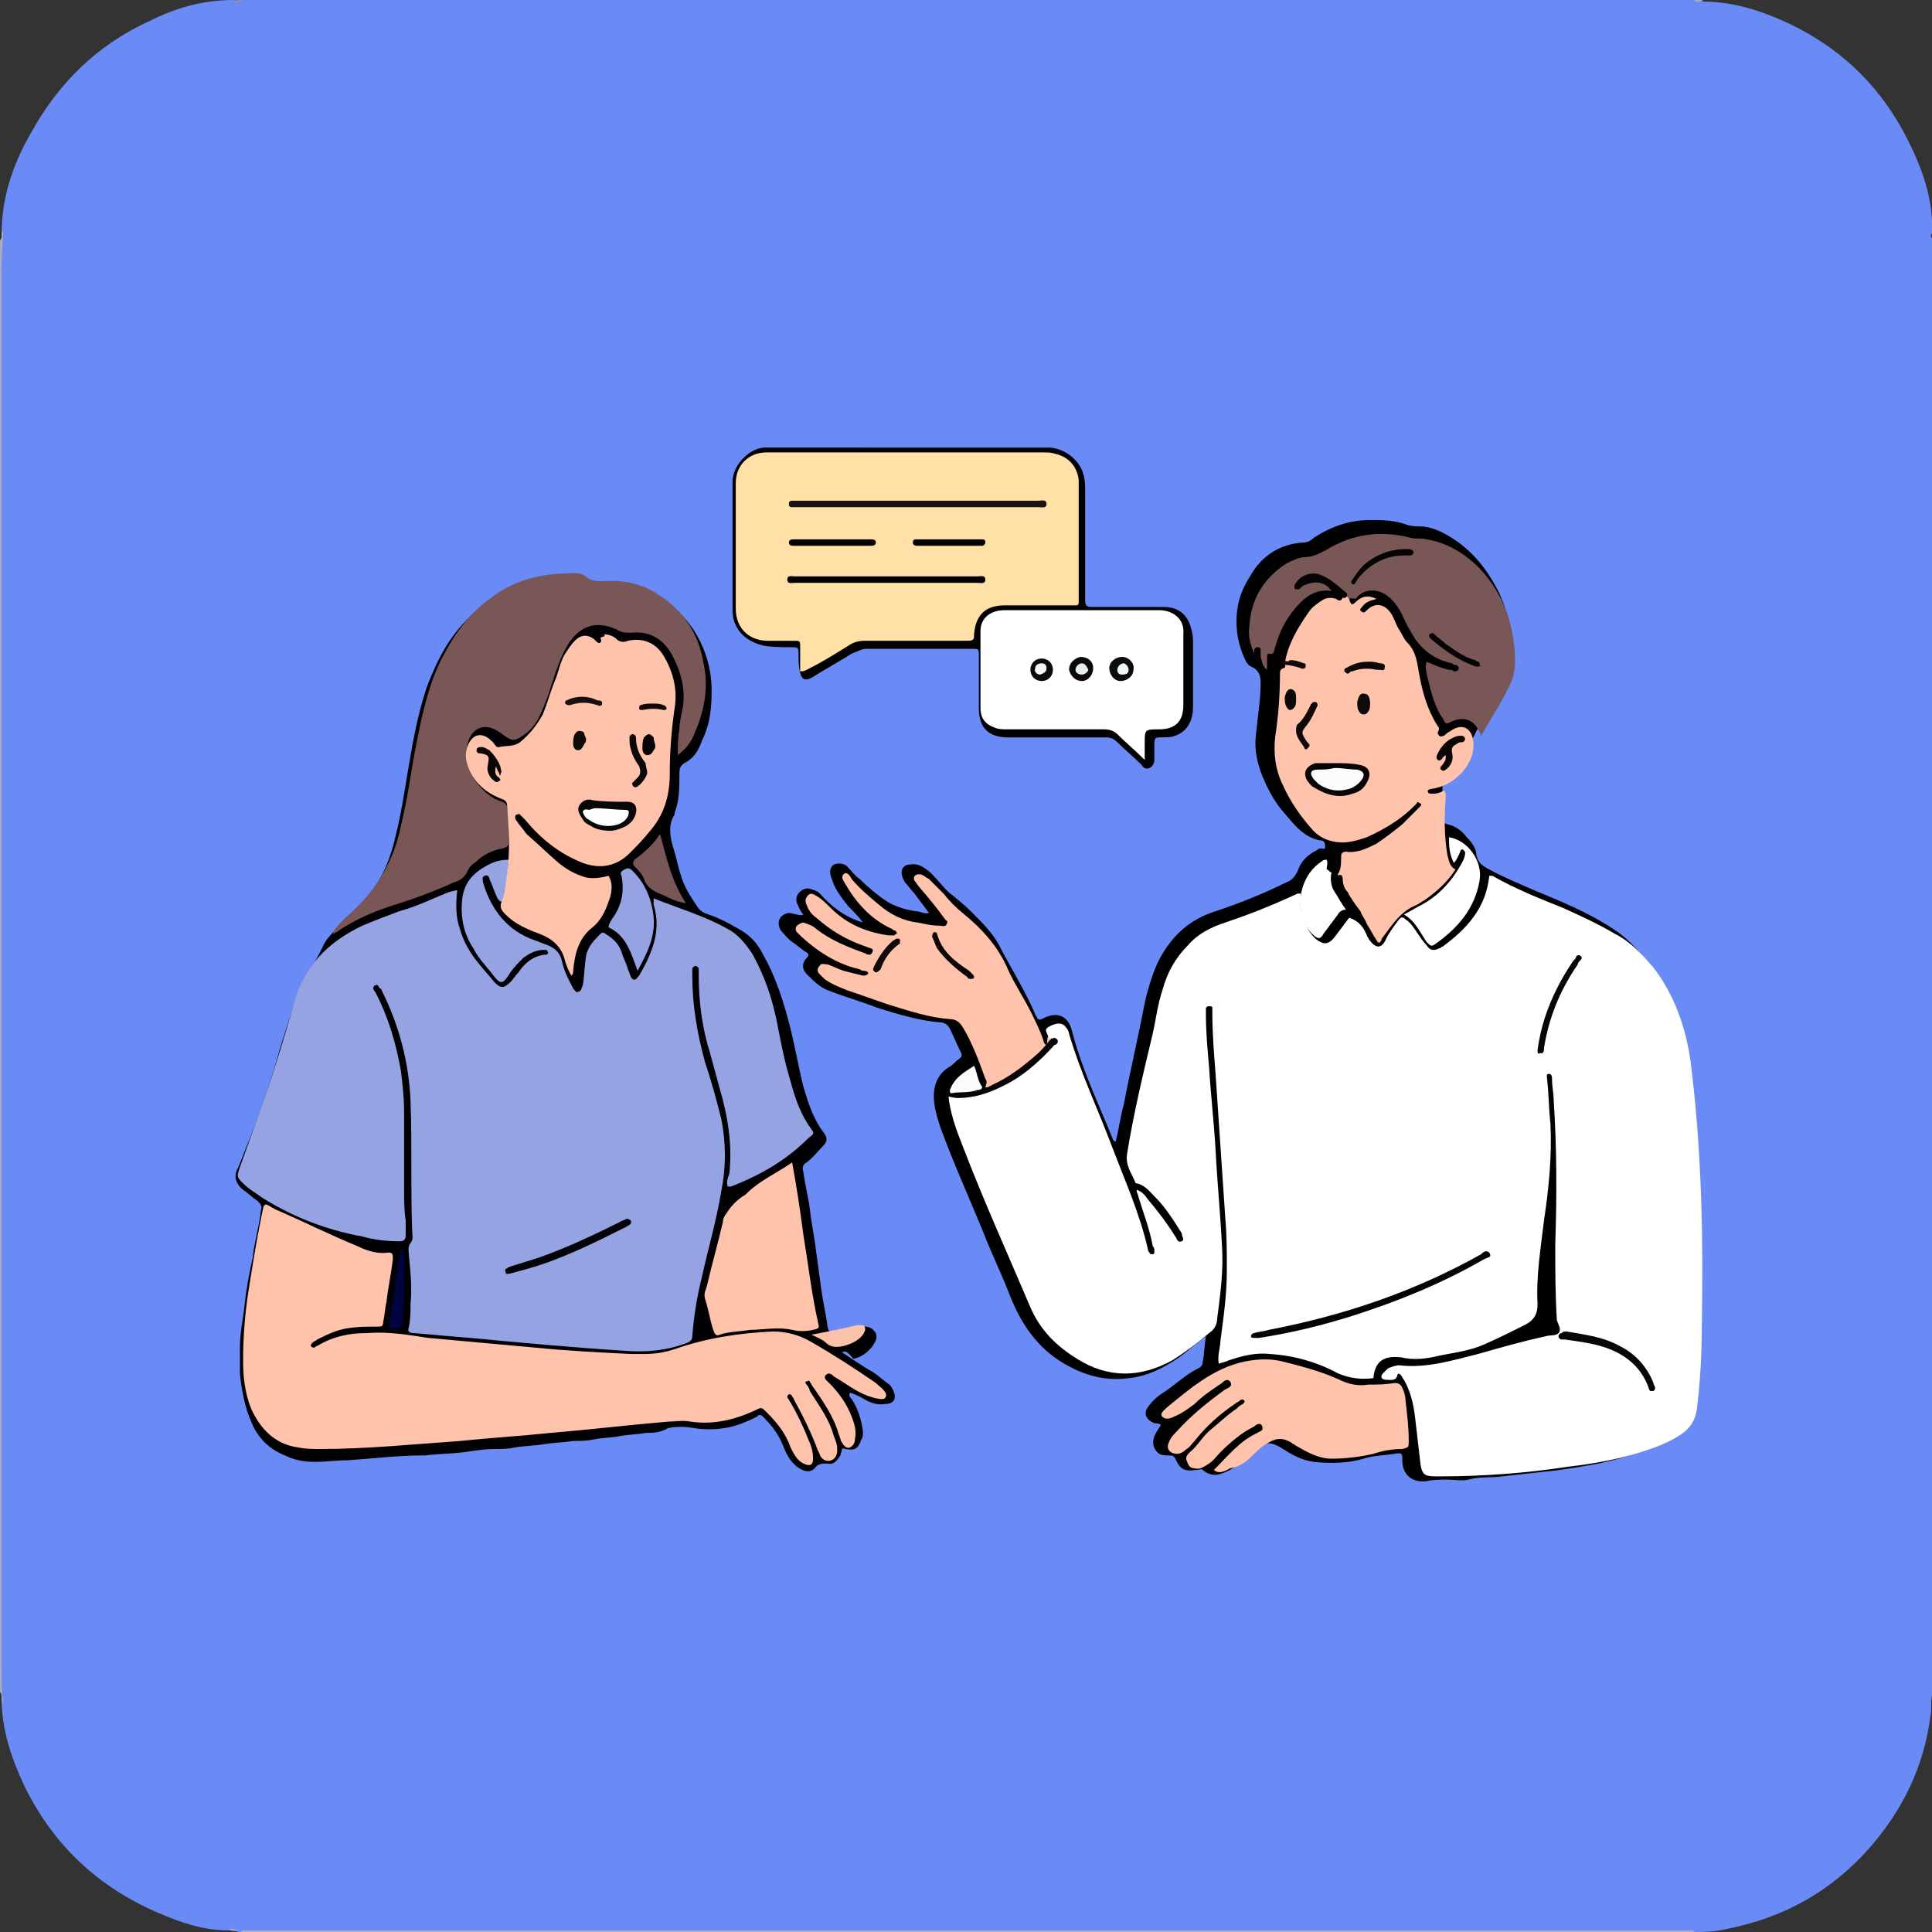 <?xml version="1.0" encoding="utf-8"?>
<!-- Generator: Adobe Illustrator 23.0.5, SVG Export Plug-In . SVG Version: 6.00 Build 0)  -->
<svg version="1.1" id="Layer_1" xmlns="http://www.w3.org/2000/svg" xmlns:xlink="http://www.w3.org/1999/xlink" x="0px" y="0px"
	 width="120px" height="120px" viewBox="0 0 120 120" style="enable-background:new 0 0 120 120;" xml:space="preserve">
<rect x="0" y="0" width="120" height="120" fill="#333333" stroke="none"/>
<style type="text/css">
	.st0{fill:#6A8BF6;}
	.st1{fill:#ABABC0;}
	.st2{fill:#AAABBF;}
	.st3{fill:#9293AD;}
	.st4{fill:#A6A7BB;}
	.st5{fill:#010102;}
	.st6{fill:#010002;}
	.st7{fill:#020102;}
	.st8{fill:#FFFFFF;}
	.st9{fill:#FFC3AB;}
	.st10{fill:#795756;}
	.st11{fill:#FEFFFE;}
	.st12{fill:#080606;}
	.st13{fill:#FBFCFC;}
	.st14{fill:#060304;}
	.st15{fill:#95A3E2;}
	.st16{fill:#785756;}
	.st17{fill:#02043F;}
	.st18{fill:#FBC1A9;}
	.st19{fill:#FFE0A7;}
	.st20{fill:#050303;}
	.st21{fill:#070707;}
	.st22{fill:#080404;}
	.st23{fill:#0B0707;}
	.st24{fill:#0E0908;}
	.st25{fill:#0D0908;}
	.st26{fill:#0F0A09;}
	.st27{fill:#0D0807;}
	.st28{fill:#140A09;}
	.st29{fill:#070404;}
	.st30{fill:#070304;}
	.st31{fill:#0C0706;}
	.st32{fill:#110C0B;}
	.st33{fill:#040305;}
	.st34{fill:#090707;}
	.st35{fill:#0A0606;}
	.st36{fill:#0D0808;}
	.st37{fill:#18100E;}
	.st38{fill:#0D0A09;}
	.st39{fill:#070504;}
	.st40{fill:#100605;}
	.st41{fill:#1A1512;}
	.st42{fill:#040000;}
	.st43{fill:#050100;}
	.st44{fill:#060101;}
	.st45{fill:#0C0A0A;}
	.st46{fill:#0A0808;}
	.st47{fill:#0D0B0B;}
	.st48{fill:#FCFDFD;}
	.st49{fill:#F2F6F6;}
	.st50{fill:#E7ECEC;}
	.st51{fill:#EFF6F6;}
</style>
<g>
	<path class="st0" d="M120,14.8c0,30.2,0,60.3,0,90.5c-0.1,0.4,0,0.9-0.1,1.3c-0.4,3.1-1.7,5.8-3.8,8.2c-2.4,2.7-5.3,4.3-8.8,5
		c-0.8,0.2-1.5,0.2-2.3,0.2c-30,0-59.9,0-89.9,0c-0.1,0-0.2,0-0.3,0c-0.2-0.1-0.4-0.1-0.6-0.1c-1.6,0-3-0.5-4.4-1.1
		c-3.7-1.6-6.5-4.2-8.3-7.9c-0.8-1.7-1.4-3.5-1.4-5.4C0,75.2,0,44.8,0.1,14.5c0-2.2,0.7-4.3,1.8-6.2c1.7-3.1,4.1-5.5,7.4-7
		c1.6-0.8,3.3-1.3,5.2-1.3C14.6,0,14.8,0.1,15,0c30.1,0,60.2,0,90.2,0c0.2,0.1,0.4,0,0.6,0.1c1.9,0,3.7,0.6,5.4,1.4
		c3.3,1.6,5.7,4,7.3,7.2c0.9,1.8,1.6,3.7,1.5,5.8C119.9,14.6,119.9,14.7,120,14.8z"/>
	<path class="st1" d="M0,14.9c0.2-0.1,0-0.4,0.2-0.6c0,0.7-0.1,1.4-0.1,2.2c0,13.9,0,27.8,0,41.7c0,15.1,0,30.2,0,45.3
		c0,0.8,0,1.5,0.1,2.3c-0.2-0.2,0-0.5-0.2-0.7C0,75,0,44.9,0,14.9z"/>
	<path class="st2" d="M105.2,119.9c0,0,0,0.1,0,0.1c-30.1,0-60.2,0-90.2,0c0,0,0-0.1,0-0.1c0.4,0,0.8,0,1.3,0c29.2,0,58.4,0,87.7,0
		C104.4,119.9,104.8,119.9,105.2,119.9z"/>
	<path class="st3" d="M14.4,0.1C14.4,0.1,14.4,0,14.4,0.1C14.6,0,14.8,0,15,0C14.8,0.2,14.6,0.1,14.4,0.1z"/>
	<path class="st4" d="M105.8,0C105.8,0,105.8,0.1,105.8,0c-0.2,0.1-0.4,0.2-0.6,0C105.4,0,105.6,0,105.8,0z"/>
	<path class="st5" d="M49.9,56.8c-0.2-0.2-0.3-0.5-0.4-0.7c-0.1-0.3,0-0.6,0.3-0.8c0.3-0.2,0.5-0.1,0.8,0c0.3,0.1,0.4,0.3,0.6,0.5
		c0.7,0.7,1.4,1.2,2.4,1.5c-0.3-0.4-0.6-0.7-0.9-1c-0.4-0.5-0.8-1-1-1.6c0-0.1-0.1-0.2-0.1-0.3c-0.1-0.3,0-0.6,0.2-0.7
		c0.2-0.1,0.6-0.1,0.8,0.1c0.3,0.3,0.5,0.6,0.8,0.8c0.5,0.5,1.1,1,1.7,1.4c0.5,0.3,1.1,0.5,1.8,0.6c0.3,0,0.5,0.2,0.8,0.1
		c-0.3-0.4-0.6-0.8-0.9-1.2c-0.2-0.2-0.4-0.5-0.6-0.7c-0.1-0.2-0.2-0.4-0.2-0.6c0-0.3,0.2-0.5,0.5-0.5c0.6-0.1,0.9,0.2,1.3,0.5
		c0.4,0.4,0.7,0.8,1.1,1.2c0.5,0.4,1,0.8,1.5,1.3c0.7,0.7,1.4,1.4,1.8,2.3c0.7,1.3,1.5,2.6,2.1,4c0.2,0.4,0.2,0.4,0.6,0.2
		c0.9-0.4,1.5,0,1.7,0.9c0.6,2.3,1.6,4.4,2.5,6.6c0,0.1,0.1,0.2,0.2,0.2c0.2-0.8,0.3-1.6,0.5-2.3c0.4-2.1,0.9-4.2,1.3-6.3
		c0.2-0.9,0.5-1.9,0.9-2.7c0.8-1.5,1.9-2.5,3.5-3c1.5-0.5,3-1.1,4.4-1.8c0.3-0.1,0.5-0.3,0.7-0.7c0.2-0.6,0.6-1,1.2-1.3
		c0.1-0.1,0.2-0.1,0.3-0.1c0.1,0,0.2,0.1,0.2-0.1c0-0.2,0-0.3-0.2-0.4c0,0-0.1,0-0.1,0c-1.1-0.2-1.7-1.1-2.4-1.9
		c-0.5-0.6-0.9-1.4-1.2-2.1c-0.3-0.8-0.5-1.6-0.4-2.5c0.1-1.1,0.3-2.2,0.3-3.3c0-0.4-0.1-0.8-0.6-1c-0.2-0.1-0.2-0.2-0.3-0.3
		c-0.4-0.8-0.6-1.6-0.6-2.5c0-1.1,0.3-2,0.9-2.9c0.7-1.2,1.8-1.9,3.2-2c0.3,0,0.5-0.1,0.7-0.3c1.1-0.7,2.2-1.1,3.5-1.1
		c0.8,0,1.5,0,2.3,0.3c0.3,0.1,0.7,0.1,1,0.1c0.8,0.1,1.5,0.5,2.2,1c1.1,0.8,1.9,1.9,2.5,3.1c0.4,0.9,0.7,1.8,0.8,2.7
		c0.1,1.2,0,2.4-0.7,3.5c-0.5,0.8-1,1.6-1.5,2.4c-0.1,0.3-0.3,0.5-0.4,0.8c-0.2,0.8-0.6,1.4-1.3,1.8c-0.3,0.2-0.4,0.4-0.4,0.8
		c0,0.6-0.1,1.2-0.1,1.9c0,0.3,0.1,0.4,0.4,0.5c0.5,0.1,0.9,0.4,1.2,0.8c0.3,0.3,0.6,0.7,0.6,1.1c0.1,0.5,0.4,0.7,0.8,0.9
		c0.9,0.5,1.9,0.9,2.8,1.3c1.7,0.7,3.4,1.4,4.9,2.4c1.1,0.7,1.9,1.7,2.6,2.8c0.7,1.1,1.2,2.2,1.5,3.4c0.2,0.8,0.3,1.6,0.4,2.4
		c0.1,0.8,0.2,1.6,0.3,2.5c0.1,0.5,0.1,1.1,0.1,1.6c0.1,1.2,0,2.3,0.2,3.5c0,0.1,0,0.3,0,0.4c0,3.1,0,6.3,0,9.4c0,0.9,0,1.9-0.2,2.9
		c-0.1,0.3,0,0.6-0.1,0.9c-0.2,1-0.9,1.7-1.8,2.1c-1.2,0.6-2.5,1-3.9,1.3c-1.1,0.2-2.2,0.4-3.3,0.5c-0.9,0.1-1.8,0.2-2.7,0.3
		c-0.7,0.1-1.4,0-2.1,0.2c-0.4,0.1-0.9,0-1.3,0c-0.4,0-0.9,0-1.3,0.1c-0.9,0.1-1.5-0.4-1.5-1.3c0-0.4,0-0.5-0.5-0.4
		c-0.6,0.1-1.3,0.1-1.9,0.3c-1,0.3-2.1,0.3-3.1,0.2c-0.7-0.1-1.3-0.4-1.9-0.8c-0.8-0.5-1.2-0.5-1.9,0.2c-0.4,0.4-0.9,0.8-1.4,1.1
		c-0.6,0.3-1.1,0.5-1.7,0c-0.1-0.1-0.2,0-0.4,0c-0.7,0.1-1,0-1.3-0.7c-0.1-0.2-0.2-0.2-0.4-0.2c-0.2,0-0.4,0-0.6-0.1
		c-0.4-0.3-0.5-0.8-0.2-1.3c0.1-0.2,0.2-0.3,0.3-0.5c-0.1-0.1-0.3-0.1-0.4-0.1c-0.5-0.2-0.7-0.6-0.4-1c0.2-0.3,0.5-0.6,0.8-0.8
		c0.8-0.5,1.5-1.2,2.3-1.6c0.2-0.1,0.3-0.2,0.3-0.4c0.1-0.5,0.1-1,0.2-1.6c-0.7,0.5-1.2,1-1.8,1.4c-0.9,0.6-1.9,1.1-3,1.2
		c-1.5,0.2-2.8-0.2-4-0.9c-1.7-1-2.7-2.5-3.4-4.3c-0.5-1.3-1.1-2.5-1.6-3.8c-0.9-2.2-1.9-4.4-2.7-6.6c-0.2-0.6-0.4-1.3-0.4-1.9
		c0-0.8,0.3-1.4,0.9-1.8c0.2-0.1,0.4-0.3,0.5-0.4c0.4-0.3,0.4-0.3,0.2-0.7c-0.2-0.4-0.4-0.9-0.6-1.3c-0.1-0.2-0.3-0.4-0.6-0.4
		c-1.3-0.1-2.6-0.5-3.9-0.9c-1-0.4-2.1-0.7-3.1-1.1c-0.5-0.2-0.9-0.6-1.3-1c-0.3-0.3-0.3-0.7,0-1c0.2-0.2,0.1-0.3-0.1-0.4
		c-0.3-0.2-0.5-0.4-0.8-0.6c-0.3-0.2-0.5-0.5-0.7-0.7c-0.3-0.5-0.1-1,0.5-1.1C49.6,56.8,49.7,56.9,49.9,56.8z"/>
	<path class="st6" d="M52.3,84c0.6,0.4,1.2,0.8,1.7,1.1c0.4,0.2,0.7,0.5,1.1,0.8c0.2,0.1,0.3,0.3,0.4,0.5c0.2,0.5,0,0.8-0.5,0.8
		c-0.6,0.1-1-0.1-1.5-0.4c-0.2-0.1-0.4-0.2-0.7-0.3c-0.1,0.2,0,0.3,0.1,0.4c0.4,0.6,0.6,1.3,0.7,2c0,0.2,0,0.4-0.1,0.5
		c-0.2,0.6-0.4,0.7-1,0.6c-0.1,0-0.1-0.1-0.2,0c0,0.1-0.1,0.3-0.1,0.4c-0.2,0.3-0.4,0.6-0.8,0.5c-0.3,0-0.6,0-0.8,0.3
		c-0.3,0.3-0.7,0.2-1.1-0.1c-0.5-0.4-0.7-0.9-0.9-1.4c-0.3-0.7-0.7-1.2-1.2-1.7c-0.2-0.2-0.3-0.1-0.4,0c-0.6,0.3-1.3,0.6-2,0.7
		c-0.6,0.1-1.3,0.1-1.9,0c-0.6-0.1-1.1-0.1-1.6,0C41,89,40.5,89,40.1,89c-0.5,0.1-1.1,0.1-1.6,0.2c-0.5,0.1-1.1,0.1-1.6,0.2
		c-0.4,0.1-0.9,0.1-1.3,0.1c-0.6,0.1-1.2,0.1-1.8,0.2c-0.6,0.1-1.2,0.1-1.8,0.2c-0.4,0.1-0.9,0.1-1.3,0.1c-0.6,0-1.2,0.1-1.9,0.2
		c-0.8,0.1-1.6,0.1-2.4,0.2c-0.1,0-0.1,0-0.2,0c-1.5,0-3.1,0.2-4.6,0.3c-0.7,0-1.4,0.1-2,0.1c-0.7,0-1.3-0.1-1.9-0.4
		c-1-0.4-1.7-1.1-2.1-2.1c-0.4-0.9-0.6-2-0.7-3c0-0.5,0-1.1,0-1.6c0-0.9,0.2-1.8,0.3-2.7c0.1-1,0.3-2,0.5-2.9c0.1-1,0.4-1.9,0.5-2.9
		c0.1-0.3,0-0.4-0.2-0.6c-0.3-0.2-0.6-0.5-0.9-0.7c-0.5-0.4-0.6-0.9-0.3-1.4c0.3-0.7,0.5-1.3,0.8-2c0.7-1.8,1.3-3.6,1.8-5.4
		c0.4-1.3,0.8-2.5,1.2-3.7c0.2-0.5,0.4-0.9,0.7-1.3c0.3-0.4,0.5-0.8,0.7-1.2c0.2-0.5,0.5-0.8,0.9-1.2c0.7-0.7,1.4-1.4,2-2.1
		c0.9-1.1,1.4-2.4,1.7-3.8c0.3-1.2,0.5-2.5,0.7-3.7c0.3-1.8,0.6-3.6,1.2-5.4c0.6-1.6,1.4-3.2,2.7-4.4c1.1-1.1,2.4-1.9,3.9-2.2
		c0.6-0.1,1.3-0.2,1.9-0.3c0.6,0,1.2,0.1,1.8,0.4c0.2,0.1,0.4,0.1,0.6,0.1c0.5-0.1,1.1,0,1.6,0.1c1.7,0.3,3,1.2,4,2.6
		c0.8,1.2,1.2,2.5,1.2,3.9c0,1.1-0.1,2.1-0.6,3.1c-0.2,0.6-0.5,1.1-1.1,1.4c-0.3,0.2-0.3,0.4-0.3,0.7c0,0.8,0,1.6-0.3,2.4
		c0,0,0,0,0,0.1c-0.4,0.6-0.3,1.3-0.1,2c0.2,0.6,0.3,1.2,0.5,1.8c0.2,0.7,0.6,1.3,1,1.9c0.2,0.3,0.4,0.4,0.7,0.5
		c0.6,0.2,1.2,0.5,1.7,0.8c0.8,0.4,1.3,0.9,1.7,1.7c0.8,1.4,1.3,3,1.7,4.6c0.3,1.2,0.5,2.4,0.8,3.6c0.3,1,0.6,2,1.3,2.9
		c0.2,0.3,0.2,0.5-0.1,0.8c-0.3,0.3-0.6,0.7-1,1c-0.2,0.1-0.3,0.3-0.2,0.6c0.1,0.8,0.3,1.5,0.4,2.3c0.1,0.9,0.3,1.8,0.4,2.7
		c0.1,0.7,0.2,1.5,0.3,2.2c0.1,0.8,0.3,1.6,0.4,2.4c0.1,0.4,0.2,0.5,0.6,0.4c0.4-0.1,0.8-0.1,1.1-0.3c0.2-0.1,0.4-0.1,0.6-0.1
		c0.3,0,0.5,0.1,0.7,0.4c0.1,0.3,0,0.5-0.2,0.8c-0.3,0.4-0.7,0.7-1.2,0.8C52.6,83.9,52.5,83.9,52.3,84z"/>
	<path class="st7" d="M56.4,27.8c2.9,0,5.8,0,8.7,0c1,0,2,0.8,2.2,1.7c0.1,0.3,0.1,0.7,0.1,1c0,2.2,0,4.3,0,6.5c0,0.1,0,0.2,0,0.3
		c0,0.3,0.1,0.4,0.4,0.4c0.4,0,0.8,0,1.2,0c1.1,0,2.2,0,3.3,0c0.9,0,1.5,0.5,1.7,1.4c0.1,0.3,0.1,0.6,0.1,0.9c0,1.3,0,2.6,0,3.9
		c0,0.8-0.3,1.5-1.1,1.8c-0.3,0.1-0.5,0.1-0.8,0.1c-0.5,0-0.5,0-0.5,0.6c0,0.3,0,0.5,0,0.8c0,0.2-0.1,0.4-0.3,0.5
		c-0.2,0.1-0.4,0-0.5-0.2c-0.5-0.5-1-0.9-1.5-1.4c-0.2-0.2-0.4-0.3-0.7-0.3c-2,0-4.1,0-6.1,0c-1.2,0-1.8-0.6-1.8-1.8
		c0-1.1,0-2.1,0-3.2c0-0.5,0-0.5-0.4-0.5c-2.2,0-4.4,0-6.6,0c-0.3,0-0.6,0.2-0.9,0.3c-0.8,0.5-1.7,1-2.5,1.5
		c-0.4,0.2-0.6,0.1-0.7-0.3c-0.1-0.4-0.1-0.7-0.1-1.1c0-0.5,0-0.5-0.5-0.5c-0.6,0-1.1,0-1.7-0.1c-1.2-0.3-1.9-1.1-1.9-2.2
		c0-2.7,0-5.4,0-8c0-1,1.1-2.2,2.2-2.1C50.5,27.8,53.4,27.8,56.4,27.8z"/>
	<path class="st2" d="M14.8,119.9c-0.2,0-0.4,0.1-0.6-0.1C14.4,119.8,14.6,119.8,14.8,119.9z"/>
	<path class="st8" d="M65.1,64.4c0-0.2-0.3-0.4,0-0.6c0.5-0.3,0.9-0.3,1.1,0c0.1,0.1,0.2,0.3,0.2,0.4c0.7,2.4,1.8,4.7,2.7,7.1
		c0.8,2.1,1.7,4.1,2.2,6.3c0,0.1,0,0.1,0.1,0.2c0,0.1,0.1,0.1,0.2,0.1c0.1,0,0.1-0.1,0.1-0.2c0-0.1,0-0.2-0.1-0.3
		c-0.2-1.1-0.6-2.1-0.9-3.1c0-0.1-0.1-0.2-0.1-0.4c0.3,0.1,0.5,0.3,0.7,0.6c0.6,0.7,1.2,1.5,1.7,2.3c0.1,0.1,0.1,0.4,0.4,0.3
		c0.2-0.1,0-0.3,0-0.5c-0.5-0.8-1-1.6-1.7-2.3c-0.3-0.3-0.6-0.7-1.1-0.8c0,0-0.1,0-0.1-0.1c-0.2-0.5-0.6-1-0.5-1.7
		c0.4-2.5,1-5,1.6-7.5c0.2-0.9,0.3-1.8,0.6-2.7c0.3-1.1,0.8-2,1.6-2.8c0.6-0.7,1.4-1.1,2.3-1.4c1.5-0.5,3-1.1,4.5-1.8
		c0,0,0.1,0,0.2,0c0,0.5-0.1,0.9,0.1,1.3c0.1,0.6,0.4,1.1,0.8,1.5c0.5,0.4,0.8,0.4,1.2-0.1c0.3-0.4,0.6-0.8,0.9-1.2c0,0,0,0,0,0
		c0.6,0.2,0.9,0.6,1.1,1.1c0,0.1,0.1,0.1,0.1,0.2c0.4,0.6,0.8,0.7,1.1,0c0.2-0.4,0.5-0.8,0.8-1.2c0.1-0.1,0.2-0.2,0.4,0
		c0.3,0.2,0.5,0.5,0.7,0.8c0.2,0.3,0.4,0.6,0.6,0.8c0.2,0.3,0.4,0.4,0.8,0.2c0.1,0,0.1-0.1,0.2-0.1c1.5-1.1,2.7-2.4,2.9-4.4
		c0.1,0,0.1,0,0.2,0c1.4,0.8,2.9,1.4,4.4,2c1.1,0.5,2.2,1,3.2,1.6c1,0.5,1.7,1.3,2.4,2.1c1.3,1.7,2,3.7,2.3,5.8
		c0.7,5.5,0.8,11,0.7,16.6c0,1.7-0.1,3.3-0.3,5c-0.1,0.7-0.4,1.2-1,1.6c-0.6,0.4-1.3,0.7-1.9,0.9c-1.7,0.6-3.4,0.9-5.1,1.1
		c-2.6,0.4-5.3,0.6-8,0.6c-0.9,0-1.1,0-1.2-1c-0.1-0.9-0.2-1.7-0.3-2.6c-0.1-0.9-0.3-1.7-0.7-2.4c-0.1-0.1-0.1-0.2-0.2-0.3
		c-0.1-0.1-0.2-0.1-0.2,0c-0.1,0.4-0.4,0.3-0.7,0.3c-0.3,0-0.4-0.2-0.2-0.4c0.1-0.1,0.2-0.2,0.3-0.3c0.2-0.1,0.5-0.2,0.7-0.2
		c1.7,0.2,3.3-0.3,4.9-0.7c1.4-0.4,2.8-0.8,4.2-1.1c0.3-0.1,0.6,0,0.8-0.2c0.2-0.2,0-0.5-0.1-0.8c-0.1-1.6-0.1-3.1-0.1-4.7
		c0.1-3,0.1-6-0.1-9c0-0.4-0.1-0.8-0.1-1.2c0-0.2,0-0.4-0.2-0.4c-0.2,0-0.1,0.2-0.1,0.4c0.1,0.9,0.1,1.8,0.2,2.7c0.1,2-0.1,4-0.4,6
		c-0.2,1.7-0.5,3.5-0.4,5.2c0,0.6-0.2,1-0.8,1.3c-0.8,0.4-1.6,0.8-2.5,1.2c-0.9,0.4-1.8,0.5-2.8,0.7c-0.8,0.2-1.6,0.3-2.4,0.1
		c0,0-0.1,0-0.1,0c-1-0.1-1.5,0.3-1.6,1.3c-0.8,0.1-1.5,0-2.2-0.3c-1.3-0.7-2.7-1.1-4.2-1.2c-0.9-0.1-1.7,0.1-2.6,0.4
		c-0.2,0.1-0.3,0.1-0.6,0.2c-0.1-0.5,0.1-1,0.1-1.4c0.2-1.5,0.4-2.9,0.4-4.4c0-1.1,0-2.2-0.1-3.3c-0.2-3-0.4-5.9-0.6-8.9
		c-0.1-1.3-0.2-2.5-0.2-3.8c0-0.1,0-0.2,0-0.3c0-0.1-0.1-0.1-0.2-0.1c-0.1,0-0.1,0-0.2,0.1c0,0.1,0,0.3,0,0.4c0,1.1,0.1,2.2,0.2,3.3
		c0.1,1.7,0.3,3.4,0.4,5.1c0.1,2,0.3,4,0.4,6c0.1,1.5-0.1,3-0.3,4.5c0,0.4-0.2,0.7-0.5,0.9c-0.7,0.6-1.5,1.2-2.3,1.7
		c-2,1.1-4,1.1-5.9-0.1c-1.3-0.8-2.3-1.8-2.9-3.2c-1.4-3.3-2.9-6.6-4.2-10c-0.4-1-0.8-2.1-0.9-3.2c0-0.1,0.1-0.1,0.2-0.1
		c2,0.1,3.6-0.8,5-2c0.4-0.4,0.8-0.8,1.2-1.2c0.1-0.1,0.2-0.2,0-0.2C65.1,64.7,65.1,64.5,65.1,64.4z"/>
	<path class="st9" d="M83.8,37.2c0.1,0.4,0.2,0.4,0.4,0.2c0.3-0.3,0.7-0.5,1.3-0.2c-0.4,0.1-0.7,0.2-0.9,0.5c-0.1,0.1-0.2,0.2,0,0.3
		c0.1,0.1,0.2,0,0.3-0.1c0.5-0.5,1.1-0.4,1.5,0.2c0.2,0.3,0.3,0.7,0.5,1c0.2,0.3,0.3,0.6,0.5,0.8c0.5,0.5,0.6,1.1,0.7,1.7
		c0.2,1.2,0.5,2.4,1.2,3.5c0.1,0.1,0.1,0.2,0,0.4c0,0.1,0,0.1,0.1,0.2c0.1,0.1,0.2,0,0.3,0c0.1-0.1,0.2-0.2,0.4-0.3
		c0.7-0.5,1.3-0.2,1.4,0.6c0.1,0.8-0.2,1.4-0.7,2c-0.5,0.5-1.1,0.9-1.9,1c-0.1,0-0.3,0.1-0.2,0.2c0,0.1,0.2,0.1,0.3,0.1
		c0.3,0,0.5-0.1,0.7-0.2c0.1,0.1,0.1,0.3,0.1,0.4c-0.1,1.2-0.1,2.4,0.1,3.6c0.1,0.3,0.1,0.7,0.5,0.9c-0.5,0.8-1.2,1.4-1.9,1.9
		c-0.2,0.1-0.3,0.2-0.5,0.3c-1,0.4-1.5,1.2-2.1,2c-0.1,0.1-0.1,0.2-0.1,0.2c-0.1,0.2-0.2,0.2-0.3,0c-0.2-0.3-0.4-0.7-0.6-1
		c-0.1-0.3-0.3-0.5-0.4-0.8c-0.3-0.4-0.6-0.8-0.8-1.2c-0.2-0.2-0.3-0.5-0.3-0.8c0-0.3-0.2-0.3-0.3-0.2c0,0,0,0,0-0.1c0,0,0,0,0,0
		c0.2-0.3,0.2-0.7,0.2-1.1c0-0.2,0.1-0.3,0.3-0.3c0.7,0.1,1.3-0.2,1.9-0.5c0.6-0.4,1.1-0.8,1.6-1.2c0.2-0.2,0.3-0.3,0.5-0.5
		c0.2-0.2,0.4-0.4,0.6-0.6c0.1-0.1,0.1-0.2,0-0.2c-0.1-0.1-0.2-0.1-0.2,0c-0.1,0.1-0.1,0.1-0.2,0.2c-0.8,0.8-1.8,1.4-2.9,1.9
		c-0.6,0.2-1.2,0.4-1.9,0.3c-0.7-0.1-1.2-0.4-1.6-0.9c-0.7-0.8-1.3-1.7-1.7-2.6c-0.5-1-0.6-2-0.5-3c0.2-1.3,0.3-2.6,0.3-3.9
		c0-0.2,0-0.3,0.2-0.4c0.2,0,0.1-0.2,0.1-0.3c0.2-1.2,0.8-2.2,1.5-3.2c0.2-0.3,0.5-0.5,0.8-0.7c0.3-0.2,0.6-0.2,0.9-0.1
		c0.1,0.1,0.3,0.2,0.4-0.1c0.3-0.3,0.5,0.1,0.7,0.1C83.7,37.1,83.8,37.1,83.8,37.2z"/>
	<path class="st10" d="M83.8,37.2L83.8,37.2L83.8,37.2c-0.5-0.5-1-0.9-1.6-1.1c-0.6-0.3-1-0.2-1.5,0.4c0.9-0.5,1.6-0.4,2,0.2
		c-0.8-0.1-1.4,0.2-1.9,0.7c-0.8,0.8-1.3,1.7-1.6,2.8c-0.1,0.2,0,0.5-0.4,0.4c-0.1,0-0.1,0.1-0.1,0.3c0,0.2,0,0.4,0,0.7
		c-0.3-0.2-0.3-0.5-0.4-0.8c0-0.1,0-0.3,0-0.4c0-0.1,0-0.2-0.2-0.2c-0.1,0-0.2,0.1-0.2,0.2c0,0.1,0,0.1,0,0.2
		c-0.2-0.5-0.4-1-0.3-1.7c0.1-1.7,0.9-3,2.3-3.9c0.4-0.2,0.8-0.4,1.2-0.4c0.4,0,0.8-0.2,1.2-0.4c1.6-1,3.4-1.3,5.3-0.8
		c0.3,0.1,0.7,0,1,0.1c1.3,0.2,2.4,0.9,3.3,1.8c1.5,1.6,2.2,3.6,2.2,5.8c0,0.5-0.1,1-0.3,1.4c-0.5,1.1-1.2,2.1-1.8,3.2
		c-0.1-0.2-0.1-0.3-0.2-0.4c-0.3-0.6-0.9-0.8-1.6-0.5c-0.4,0.2-0.4,0.2-0.6-0.2c-0.5-0.7-0.7-1.6-0.9-2.4c-0.1-0.4-0.2-0.7-0.1-1.1
		c0.5,0.2,0.9,0.4,1.4,0.5c0.1,0,0.2,0,0.3,0.1c0.1,0,0.3,0,0.3-0.2c0-0.1-0.1-0.2-0.2-0.2c-0.1,0-0.1,0-0.2-0.1
		c-1-0.2-1.7-0.7-2.3-1.5c-0.3-0.5-0.6-1-0.8-1.5c-0.2-0.4-0.4-0.7-0.7-1c-0.7-0.7-1.7-0.7-2.2,0C83.9,37.1,83.8,37.2,83.8,37.2z"/>
	<path class="st9" d="M65.1,64.4c0.1,0.1,0.1,0.1,0.2,0.2c0.1,0.2,0,0.3-0.1,0.4c-1,1-2.1,1.9-3.4,2.5c-0.2,0.1-0.4,0.3-0.6,0
		c0.1-0.2,0.1-0.4,0-0.5c-0.4-1.1-0.8-2.2-1.4-3.2c-0.2-0.3-0.4-0.5-0.8-0.5c-1.3-0.1-2.5-0.5-3.8-0.9c-0.9-0.3-1.7-0.6-2.6-0.9
		c-0.5-0.2-1-0.4-1.4-0.7c-0.1-0.1-0.2-0.2-0.3-0.3c-0.1-0.1-0.2-0.3,0-0.5c0.1-0.2,0.3-0.1,0.5-0.1c0.3,0.1,0.7,0.3,1,0.4
		c0.4,0.1,0.8,0.2,1.2,0.3c0.1,0,0.2,0,0.3-0.1c0.1-0.1-0.1-0.2-0.2-0.2c-0.1,0-0.2,0-0.3-0.1c-1.4-0.3-2.6-1.1-3.6-2
		c-0.1-0.1-0.2-0.2-0.3-0.3c-0.1-0.1-0.1-0.3,0-0.4c0.1-0.1,0.3-0.2,0.4-0.2c0.3,0.1,0.6,0.2,0.8,0.4c0.9,0.7,1.9,1.1,3,1.5
		c0.2,0.1,0.4,0.2,0.5-0.1c0.1-0.2-0.2-0.2-0.4-0.3c-1.2-0.4-2.2-1-3.1-1.8c-0.3-0.2-0.5-0.5-0.6-0.8c-0.1-0.2-0.1-0.4,0.1-0.6
		c0.2-0.2,0.4,0,0.6,0.1c0.3,0.2,0.5,0.4,0.8,0.7c1,1,2.2,1.5,3.6,1.7c0.1,0,0.2,0,0.3,0c0.1,0,0.1-0.1,0.2-0.1c0-0.1,0-0.1-0.1-0.2
		c-0.1,0-0.2-0.1-0.2-0.1c-1.3-0.6-2.2-1.6-2.9-2.8c-0.1-0.2-0.3-0.4-0.1-0.6c0.2-0.2,0.4,0.1,0.5,0.3c0.5,0.6,1.1,1.1,1.7,1.6
		c0.7,0.6,1.5,1,2.4,1.1c0.5,0.1,0.9,0.2,1.4,0.2c0.1,0,0.3,0.1,0.4-0.1c0.1-0.2,0-0.2-0.1-0.3c-0.5-0.7-1-1.3-1.6-2
		c-0.1-0.1-0.2-0.3-0.3-0.4c-0.1-0.2,0-0.4,0.3-0.4c0.2,0,0.4,0.2,0.6,0.3c0.3,0.3,0.6,0.6,0.9,0.9c0.4,0.5,0.8,0.9,1.3,1.3
		c1.1,0.9,2.1,2,2.7,3.4c0.4,0.9,1,1.8,1.4,2.6c0.3,0.6,0.6,1.2,0.8,1.8c0,0.1,0.1,0.3,0.2,0.3C65.1,64.7,65,64.5,65.1,64.4z"/>
	<path class="st9" d="M75.4,91.3c0.9-0.9,1.6-1.8,2.7-2.3c0.1-0.1,0.4-0.1,0.3-0.4c-0.1-0.3-0.4-0.1-0.5,0c-0.8,0.4-1.5,1-2.1,1.6
		c-0.2,0.2-0.4,0.5-0.7,0.7c-0.3,0.2-0.6,0.4-0.9,0.3c-0.3,0-0.4-0.2-0.5-0.5c-0.1-0.2,0.1-0.4,0.2-0.5c0.5-0.4,0.8-1,1.3-1.4
		c0.5-0.4,1-0.9,1.6-1.3c0.1-0.1,0.2-0.2,0.4-0.3c0.1-0.1,0.1-0.1,0.1-0.2c-0.1-0.1-0.2-0.1-0.3,0c-0.1,0.1-0.2,0.1-0.3,0.2
		c-0.9,0.6-1.8,1.4-2.5,2.3c-0.2,0.2-0.3,0.4-0.5,0.5c-0.2,0.2-0.4,0.3-0.6,0.3c-0.4,0-0.7-0.3-0.5-0.7c0.1-0.3,0.3-0.5,0.5-0.7
		c0.9-1,1.9-1.8,3-2.6c0.2-0.1,0.5-0.2,0.3-0.5c-0.2-0.2-0.4,0-0.5,0.1c-0.6,0.4-1.2,0.8-1.7,1.3c-0.4,0.3-0.8,0.6-1.3,0.8
		c-0.2,0.1-0.5,0.2-0.7,0c-0.2-0.2,0.1-0.4,0.3-0.6c1.6-1.3,3.1-2.6,5.2-2.9c0.7-0.1,1.4-0.1,2.1,0.1c1.2,0.3,2.3,0.6,3.4,1.1
		c0.6,0.3,1.2,0.4,1.8,0.3c0.5,0,1.1,0,1.6-0.1c0.3,0,0.4,0.1,0.5,0.3c0.1,0.2,0.2,0.5,0.2,0.8c0.1,0.8,0.2,1.7,0.2,2.5
		c0,0.4,0,0.4-0.4,0.5c-0.6,0-1.2,0.1-1.8,0.3c-0.9,0.2-1.7,0.3-2.6,0.3c-0.8,0-1.5-0.4-2.2-0.8c-0.1-0.1-0.2-0.1-0.3-0.2
		c-0.5-0.3-0.9-0.3-1.4,0c-0.4,0.2-0.7,0.5-1,0.8c-0.4,0.4-0.8,0.7-1.4,0.8C75.9,91.5,75.6,91.5,75.4,91.3z"/>
	<path class="st8" d="M87.2,56.8c0.4-0.2,0.7-0.4,1.1-0.6c1.1-0.6,1.9-1.5,2.5-2.6c0.1-0.2,0.2-0.4,0.2-0.6c0-0.1,0-0.1-0.1-0.2
		c-0.1-0.1-0.2,0-0.2,0.1c-0.1,0.2-0.2,0.5-0.4,0.7C90,53,90,52.5,90,52c1.2,0.2,2.1,1.5,1.9,2.7c-0.3,1.7-1.3,2.9-2.7,3.9
		c-0.3,0.2-0.3,0.2-0.6-0.1C88.2,57.9,87.9,57.2,87.2,56.8z"/>
	<path class="st11" d="M82.7,54.2C82.7,54.2,82.7,54.3,82.7,54.2c-0.1,0.5,0,0.9,0.2,1.2c0.2,0.3,0.4,0.7,0.7,1.1
		c-0.2,0-0.4,0.1-0.5,0.3c-0.3,0.4-0.6,0.8-0.9,1.2c-0.2,0.4-0.4,0.3-0.7,0c-0.3-0.3-0.5-0.6-0.6-1c-0.4-1.3,0.1-2.8,1.2-3.5
		c0.1-0.1,0.2-0.1,0.3-0.1c0.1,0.2,0,0.4,0,0.6C82.5,54,82.5,54.1,82.7,54.2z"/>
	<path class="st12" d="M61.1,67.5c0.2,0.1,0.3,0,0.5-0.1c1.1-0.5,2-1.2,2.9-2c0.2-0.2,0.5-0.5,0.7-0.8c0.1,0,0.1-0.1,0.2-0.1
		c0.1-0.1,0.1,0,0.2,0c0.1,0.1,0.1,0.1,0.1,0.2c0,0.1-0.1,0.2-0.2,0.2c-0.9,1-2,2-3.3,2.6c-0.8,0.4-1.7,0.7-2.7,0.7
		c-0.3,0-0.5-0.1-0.7-0.1c0-0.2-0.1-0.4,0.1-0.5c0.7,0,1.4,0,2-0.2C61,67.5,61.1,67.5,61.1,67.5z"/>
	<path class="st13" d="M61,67.5c0,0.2-0.2,0.2-0.3,0.2c-0.5,0.2-1.1,0.1-1.6,0.2c-0.1,0-0.1-0.1-0.1-0.2c0.3-0.8,0.9-1.1,1.5-1.5
		C60.7,66.6,60.7,67.1,61,67.5z"/>
	<path class="st14" d="M82.7,36.6c-0.2-0.2-0.5-0.4-0.8-0.5c-0.4-0.1-0.8,0-1,0.3c-0.1,0.1-0.1,0.1-0.2,0.2c0,0-0.1,0-0.2,0
		c-0.1,0-0.1-0.1-0.1-0.2c0-0.1,0.1-0.2,0.1-0.2c0.3-0.5,1-0.7,1.5-0.5c0.6,0.2,1.1,0.7,1.6,1.1c0.1,0.1,0.1,0.2,0,0.3
		c-0.1,0.1-0.3,0-0.4-0.1c-0.1-0.1-0.2-0.2-0.4-0.1C82.9,36.9,82.8,36.7,82.7,36.6z"/>
	<path class="st15" d="M28.4,55.3c-0.1,0.9-0.1,1.7,0.2,2.5c0.2,0.7,0.6,1.4,1.1,2c0.3,0.4,0.7,0.8,1,1.2c0.4,0.4,0.6,0.4,1,0
		c0.2-0.2,0.3-0.4,0.5-0.6c0.4-0.6,0.9-1,1.6-1.1c0,0,0.1,0,0.1,0c0.1,0,0.2-0.1,0.1-0.2c0-0.1-0.1-0.1-0.2-0.1
		c-0.5,0-0.9,0.2-1.3,0.5c-0.3,0.3-0.6,0.6-0.8,0.9c-0.5,0.8-0.6,0.8-1.2,0c-0.4-0.5-0.8-0.9-1.1-1.5c-0.6-0.9-0.8-1.9-0.7-3
		c0.1-0.9,0.5-1.5,1.3-2c0.5-0.3,0.9-0.5,1.6-0.5c-0.1,0.9-0.1,1.8-0.4,2.6c-0.2,0-0.2-0.1-0.3-0.2c-0.2-0.4-0.3-0.8-0.5-1.2
		c0-0.1-0.1-0.3-0.3-0.2c-0.2,0.1-0.1,0.2-0.1,0.4c0.5,1.7,1.5,3,3.2,3.6c0.3,0.1,0.5,0.2,0.8,0.3c0.5,0.2,0.8,0.5,0.9,1
		c0.1,0.4,0.2,0.7,0.4,1.1c0.1,0.2,0.2,0.4,0.3,0.6c0.1,0.1,0.2,0.3,0.3,0.2c0.2,0,0.2-0.2,0.3-0.4c0.1-0.6,0.1-1.2,0.2-1.8
		c0.1-0.6,0.5-1,0.9-1.4c0.1-0.1,0.2-0.1,0.3,0c0.5,0.3,0.8,0.6,1,1.1c0.1,0.4,0.3,0.7,0.4,1.1c0.1,0.2,0.1,0.3,0.2,0.5
		c0.1,0.2,0.3,0.2,0.4,0c0,0,0.1-0.1,0.1-0.1c0.8-1.4,1.4-2.8,0.9-4.4c0-0.1,0-0.2,0-0.3c0,0,0,0,0-0.1c1.5,0.6,3.2,1.1,4.6,1.9
		c0.6,0.3,1.1,0.9,1.5,1.5c0.8,1.4,1.3,2.9,1.6,4.5c0.2,1,0.4,2.1,0.7,3.1c0.3,1.1,0.6,2.2,1.3,3.2c0.3,0.4,0.3,0.4-0.1,0.7
		c-1.4,1.4-3,2.3-4.8,3c-0.1,0-0.1,0-0.2,0c-0.1-0.3,0-0.5,0.1-0.8c0.2-1.8-0.1-3.6-0.6-5.3c-0.2-0.7-0.4-1.5-0.6-2.2
		c-0.5-1.6-0.7-3.2-0.7-4.8c0-0.1,0-0.3,0-0.4c0-0.1-0.1-0.2-0.2-0.2c-0.1,0-0.2,0.1-0.2,0.2c0,0.1,0,0.3,0,0.4
		c0,1.8,0.3,3.6,0.8,5.4c0.4,1.2,0.7,2.3,1,3.5c0.3,1.5,0.3,3,0,4.5c-0.3,1.8-0.8,3.5-1.2,5.3c-0.3,1.2-0.5,2.4-0.6,3.7
		c0,0.2-0.1,0.3-0.3,0.4c-1.3,0.5-2.6,0.6-3.9,0.5c-3.2-0.2-6.4-0.5-9.6-0.8c-1.2-0.1-2.4-0.2-3.5-0.3c-0.3,0-0.4-0.1-0.3-0.4
		c0.1-0.5,0.1-0.9,0.1-1.4c0.1-1,0-2-0.1-3c0-0.3-0.1-0.5,0.1-0.8c0.2-0.2,0.1-0.5,0.1-0.8c-0.1-2.7,0-5.3-0.1-8
		c-0.1-2.4-0.7-4.7-1.8-6.9c0,0,0-0.1-0.1-0.1c-0.1-0.1-0.1-0.3-0.3-0.2c-0.2,0.1-0.1,0.3,0,0.4c0.8,1.5,1.3,3.2,1.6,4.9
		c0.1,0.8,0.2,1.7,0.2,2.5c0,1.6,0,3.3,0,4.9c0,0.6,0,1.3,0.1,1.9c0,0.3,0,0.6,0,0.9c0,0.3-0.1,0.4-0.4,0.4c-0.8,0-1.6-0.1-2.3-0.3
		c-2.2-0.4-4.3-1.2-6.2-2.4c-0.4-0.3-0.8-0.5-1.2-0.9c-0.4-0.4-0.4-0.4-0.2-1c0.5-1.4,1-2.8,1.5-4.2c0.7-2,1.3-4,1.9-6.1
		c0.6-2.2,2.1-3.7,4.2-4.7c0.7-0.3,1.5-0.6,2.3-0.9c1.1-0.3,2.1-0.8,3.1-1.2C28,55.4,28.2,55.3,28.4,55.3z"/>
	<path class="st9" d="M16.5,74.8c0.3,0.1,0.5,0.3,0.8,0.4c1.6,0.7,3.2,1.5,4.9,2.2c0.6,0.3,1.3,0.5,1.9,0.4c0.3,0,0.3,0.1,0.3,0.4
		c-0.1,0.9-0.3,1.8-0.4,2.7c-0.1,0.4-0.1,0.8-0.2,1.2c0,0.3-0.1,0.3-0.4,0.3c-0.6,0-1.2,0-1.8,0.1c-0.7,0.1-1.3,0.4-1.9,0.7
		c-0.1,0.1-0.2,0.1-0.3,0.2c-0.1,0.1-0.1,0.2-0.1,0.2c0.1,0.1,0.1,0.1,0.2,0.1c0.1,0,0.1-0.1,0.2-0.1c1-0.6,2-0.8,3.1-0.8
		c1.3-0.1,2.5,0.1,3.8,0.3c2.2,0.2,4.4,0.4,6.6,0.6c2,0.2,4,0.3,6,0.4c0.3,0,0.5,0,0.8,0c0.7,0,1.3-0.1,1.9-0.3c2-0.7,4-1,6.1-1.1
		c0.8,0,1.6,0.2,2.3,0.6c1.4,0.8,2.8,1.7,4.1,2.6c0.2,0.2,0.4,0.3,0.6,0.6c0.1,0.2,0,0.4-0.2,0.4c-0.3,0-0.6-0.1-0.9-0.2
		c-0.8-0.3-1.4-0.8-2.1-1.2c-0.1-0.1-0.3-0.3-0.5-0.1c-0.2,0.2,0.1,0.4,0.2,0.5c0.6,0.6,1.1,1.3,1.4,2.1c0.2,0.5,0.3,0.9,0.2,1.4
		c0,0.2-0.1,0.4-0.3,0.5c-0.2,0.1-0.4-0.1-0.5-0.3c-0.1-0.1-0.1-0.3-0.2-0.5C51.8,88,51.1,87,50.4,86c0-0.1-0.1-0.1-0.1-0.2
		c-0.1-0.1-0.1,0-0.2,0c-0.1,0-0.1,0.1,0,0.2c0.1,0.1,0.2,0.3,0.2,0.4c0.5,0.8,1.1,1.6,1.4,2.5c0.1,0.4,0.3,0.7,0.3,1.1
		c0,0.2,0,0.4-0.2,0.6c-0.2,0.2-0.6,0.2-0.8-0.1c-0.1-0.1-0.1-0.3-0.2-0.4c-0.4-1.1-0.9-2.1-1.5-3.2c0-0.1-0.1-0.1-0.1-0.2
		c-0.1-0.1-0.1-0.1-0.2-0.1c-0.1,0.1-0.1,0.1-0.1,0.2c0.1,0.1,0.1,0.2,0.2,0.3c0.4,0.7,0.8,1.5,1.1,2.3c0.2,0.4,0.3,0.8,0.3,1.2
		c0,0.4-0.2,0.5-0.6,0.3c-0.4-0.2-0.6-0.6-0.8-1c-0.3-0.9-0.9-1.6-1.5-2.2c-0.3-0.3-0.3-0.3-0.7-0.1c-1.3,0.6-2.6,0.9-4,0.7
		c-0.5-0.1-1,0-1.4,0c-2.4,0.2-4.9,0.5-7.3,0.7c-1.9,0.2-3.7,0.3-5.6,0.5c-2.9,0.2-5.8,0.5-8.7,0.5c-0.5,0-0.9,0-1.4-0.1
		c-1.4-0.2-2.3-1.1-2.9-2.4c-0.4-1-0.5-2-0.5-3c0-1.4,0.1-2.7,0.3-4.1c0.3-1.9,0.6-3.8,1-5.6C16.4,75,16.4,74.9,16.5,74.8z"/>
	<path class="st10" d="M42.1,46.9c0-0.6,0-1.1,0.1-1.6c0-0.4,0.1-0.8,0.2-1.3c0.2-1.2-0.1-2.3-0.7-3.4c-0.6-1-1.4-1.4-2.5-1.3
		c-0.3,0-0.6,0-0.9-0.2c-1.3-0.6-2.3-0.2-3,0.9c-0.5,0.8-0.8,1.8-1.1,2.7c-0.2,0.7-0.5,1.4-0.8,2c-0.3,0.5-0.6,0.8-1.1,1.1
		c-0.3,0.2-0.5,0.2-0.8,0c-0.2-0.1-0.4-0.3-0.6-0.4c-0.8-0.5-1.5-0.2-1.8,0.6c-0.3,0.9-0.1,1.8,0.5,2.6c0.4,0.5,0.9,1,1.6,1.2
		c0.2,0.1,0.3,0.2,0.3,0.4c0.1,0.6,0.1,1.3,0.1,1.9c0,0.4,0,0.5-0.4,0.6c-0.6,0.1-1.2,0.4-1.6,0.8c-0.3,0.2-0.5,0.4-0.6,0.7
		c-0.2,0.3-0.4,0.5-0.8,0.6c-1.3,0.6-2.7,1.1-4,1.5c-1.2,0.4-2.3,0.9-3.3,1.6c-0.1,0-0.1,0.1-0.2,0.1c0-0.2,0.1-0.3,0.2-0.4
		c0.3-0.4,0.7-0.7,1.1-1.1c1.5-1.4,2.5-3.2,2.9-5.2c0.4-1.6,0.6-3.2,0.9-4.8c0.4-2,0.8-4.1,1.8-5.9c0.9-1.7,2-3,3.7-4
		c1.4-0.8,2.9-1,4.4-1c0.3,0,0.6,0.1,0.8,0.3c0.3,0.2,0.7,0.2,1,0.2c1.3-0.1,2.5,0.2,3.5,0.9c1.5,1,2.4,2.4,2.7,4.2
		c0.3,1.4,0.1,2.8-0.5,4.2C42.9,46.2,42.6,46.5,42.1,46.9z"/>
	<path class="st9" d="M37.5,39.4c0.3,0,0.6,0.1,0.8,0.3c0.2,0.2,0.5,0.2,0.7,0.1c0.9-0.2,1.7,0.1,2.2,0.9c0.6,1,0.9,2.1,0.7,3.3
		c-0.2,1.4-0.3,2.7-0.3,4.1c0,1.4-0.4,2.6-1.3,3.6c-0.4,0.5-0.8,0.9-1.2,1.3c-0.8,0.8-1.8,1-2.9,0.6c-1.5-0.6-2.6-1.5-3.6-2.7
		c-0.1-0.1-0.2-0.2-0.3-0.3c-0.1-0.1-0.1,0-0.2,0c-0.1,0-0.1,0.1-0.1,0.2c0,0.1,0.1,0.2,0.1,0.2c0.2,0.3,0.4,0.5,0.6,0.8
		c0.7,0.6,1.3,1.2,2,1.8c0.5,0.4,1,0.7,1.7,0.9c0.5,0.1,1,0,1.4-0.1c0.3,0.5,0.2,1.1,0,1.6c-0.2,0.6-0.5,1.2-1,1.6
		c-0.9,0.7-1.1,1.7-1.2,2.7c0,0.1,0,0.2-0.1,0.3c-0.2-0.3-0.3-0.6-0.4-0.9c-0.2-0.9-0.8-1.4-1.6-1.7c-0.8-0.3-1.5-0.6-2.1-1.2
		c-0.3-0.3-0.4-0.5-0.2-0.9c0.2-0.5,0.2-1.1,0.3-1.7c0.2-1.4,0.1-2.7,0-4.1c0-0.3-0.1-0.4-0.4-0.5c-1-0.4-1.8-1.1-2.1-2.2
		c-0.1-0.4-0.1-0.8,0.1-1.2c0.3-0.6,0.8-0.7,1.3-0.3c0,0,0.1,0.1,0.1,0.1c0.2,0.1,0.3,0.5,0.5,0.4c0.4-0.1,0.9,0,1.3-0.3
		c0.6-0.5,1-1,1.4-1.7c0.3-0.7,0.5-1.5,0.8-2.2c0.2-0.5,0.3-1.1,0.6-1.6c0.2-0.3,0.4-0.6,0.6-0.8c0.4-0.4,0.8-0.4,1.2-0.1
		c0,0,0.1,0.1,0.1,0.1c0.1,0.1,0.2,0.2,0.3,0.1c0.1-0.1,0-0.2,0-0.3C37.6,39.5,37.6,39.5,37.5,39.4z"/>
	<path class="st9" d="M49.2,72.2c0.3,1.6,0.5,3,0.7,4.5c0.3,1.8,0.5,3.6,0.9,5.4c0.1,0.4,0.1,0.4-0.3,0.5c-0.4,0.1-0.9,0.1-1.3,0
		c-0.9-0.2-1.8,0-2.6,0c-0.6,0.1-1.3,0.1-1.9,0.3c-0.2,0.1-0.3,0-0.4-0.3c-0.2-0.6-0.3-1.3-0.5-1.9c-0.1-0.3,0-0.5,0.1-0.8
		c0.3-1.3,0.7-2.7,1-4c0-0.2,0.1-0.4,0.2-0.5c0.3-0.5,0.7-0.9,1.2-1.2C47.2,73.3,48.2,72.9,49.2,72.2z"/>
	<path class="st15" d="M39.6,60.3c-0.4-1.1-0.7-2.2-1.8-2.7c0-0.2,0.1-0.3,0.2-0.5c0.6-0.8,0.8-1.7,0.6-2.7c-0.1-0.2,0-0.3,0.2-0.4
		c0.2-0.1,0.3-0.1,0.5,0.1c0.8,0.8,1.2,1.8,1.3,2.9C40.7,58.2,40.2,59.2,39.6,60.3z"/>
	<path class="st16" d="M41,51.8c0.4,1.5,0.7,2.9,1.6,4.3c-0.6-0.1-1-0.3-1.4-0.5c-0.5-0.2-1-0.4-1.2-1c-0.1-0.3-0.4-0.6-0.6-0.8
		c-0.1-0.1-0.1-0.2,0-0.4C40.1,52.9,40.6,52.4,41,51.8z"/>
	<path class="st17" d="M24.9,77.5c0.1,0,0.1,0.1,0.1,0.1c0.1,0.4,0.1,0.9,0.1,1.3c0,1,0,2.1-0.1,3.1c0,0.2,0,0.5-0.3,0.5
		c-0.5,0.1-0.6,0-0.5-0.5c0.2-1.2,0.4-2.3,0.5-3.5C24.8,78.1,24.9,77.8,24.9,77.5z"/>
	<path class="st18" d="M50.4,82.9c1.1-0.2,2-0.4,2.9-0.6c0.2,0,0.4,0,0.4,0.1c0.1,0.2,0,0.3-0.1,0.5c-0.3,0.4-0.8,0.6-1.2,0.7
		c-0.4,0.1-0.8,0.1-1.1-0.2C51.1,83.2,50.8,83.1,50.4,82.9z"/>
	<path class="st19" d="M49.7,41.7c0-0.5,0-1,0-1.5c0-0.4,0-0.4-0.4-0.4c-0.5,0-1.1,0-1.6,0c-1.2,0-2-0.8-2-2c0-2.6,0-5.2,0-7.8
		c0-1.1,0.8-1.9,1.9-1.9c0.1,0,0.2,0,0.3,0c5.6,0,11.2,0,16.9,0c0.3,0,0.5,0,0.8,0.1c0.8,0.2,1.3,0.8,1.4,1.6c0,0.2,0,0.4,0,0.6
		c0,2.2,0,4.4,0,6.7c0,0.1,0,0.2,0,0.3c0,0.2-0.1,0.2-0.2,0.2c-0.1,0-0.3,0-0.4,0c-1.3,0-2.7,0-4,0c-1.2,0-1.8,0.6-1.9,1.8
		c0,0.3,0,0.4-0.4,0.4c-2.1,0-4.3,0-6.4,0c-0.4,0-0.7,0.1-1,0.3c-0.8,0.5-1.6,1-2.4,1.4C50.1,41.6,50,41.7,49.7,41.7z"/>
	<path class="st8" d="M71.1,47.2c-0.6-0.6-1.2-1.1-1.7-1.6c-0.2-0.2-0.5-0.3-0.8-0.3c-2,0-4.1,0-6.1,0c-0.2,0-0.5,0-0.7-0.1
		c-0.6-0.2-0.9-0.6-0.9-1.2c0-1.6,0-3.2,0-4.8c0-0.8,0.6-1.3,1.5-1.3c2,0,4,0,5.9,0c1.2,0,2.5,0,3.7,0c0.8,0,1.6,0.5,1.5,1.5
		c0,1.5,0,2.9,0,4.4c0,1-0.5,1.5-1.5,1.5c-0.9,0-0.9,0-0.9,0.9C71.1,46.6,71.1,46.8,71.1,47.2z"/>
	<path class="st20" d="M78,83.1c-0.2,0-0.3,0-0.3-0.1c0-0.1,0.1-0.2,0.2-0.2c0.3-0.1,0.6-0.1,0.9-0.2c4.7-0.9,9.1-2.4,13.2-4.7
		c0.1-0.1,0.3-0.3,0.5-0.1c0.2,0.3-0.1,0.3-0.3,0.4c-2.6,1.5-5.3,2.6-8.1,3.5c-1.9,0.6-3.9,1.1-5.9,1.4C78.2,83.1,78.1,83.1,78,83.1
		z"/>
	<path class="st12" d="M97.3,82.7c1.1,0.2,2.2,0.3,3.3,0.9c1,0.5,1.7,1.3,2.1,2.3c0,0.1,0.1,0.2,0.1,0.3c0,0.1,0,0.1-0.1,0.2
		c-0.1,0-0.2,0-0.2,0c-0.1-0.1-0.1-0.2-0.1-0.2c-0.5-1.4-1.6-2.2-3-2.6c-0.7-0.2-1.5-0.3-2.2-0.4c-0.1,0-0.1,0-0.2,0
		c-0.1,0-0.2-0.1-0.2-0.2c0-0.1,0.1-0.2,0.2-0.2C97.1,82.7,97.1,82.7,97.3,82.7z"/>
	<path class="st21" d="M95.5,65.2c0.2-1.4,0.6-2.6,1.2-3.8c0.3-0.6,0.6-1.1,1-1.7c0.1-0.1,0.2-0.2,0.2-0.3c0.1-0.1,0.2-0.1,0.3,0
		c0.1,0.1,0,0.2,0,0.2c-0.1,0.1-0.2,0.2-0.2,0.3c-1.1,1.6-1.8,3.3-2.1,5.2c0,0,0,0.1,0,0.1c0,0.1-0.1,0.3-0.2,0.2
		C95.5,65.5,95.5,65.4,95.5,65.2z"/>
	<path class="st22" d="M83,47.4c0.4,0,0.9,0,1.4,0.1c0.7,0.1,0.8,0.6,0.5,1.1c-0.2,0.4-0.5,0.6-0.9,0.7c-0.8,0.3-1.6,0.1-2.4-0.4
		c-0.2-0.1-0.3-0.3-0.4-0.4c-0.3-0.5-0.1-0.9,0.5-1.1C82,47.4,82.5,47.4,83,47.4z"/>
	<path class="st23" d="M89.8,46.9c-0.1,0.1-0.2,0.1-0.2,0.2c-0.1,0.1-0.2,0.2-0.3,0.1c-0.1-0.1-0.1-0.2,0-0.4c0.2-0.4,0.5-0.8,1-1
		c0.2-0.1,0.3-0.1,0.5-0.1c0.1,0,0.2,0.1,0.2,0.2c0,0.1-0.1,0.2-0.2,0.2c-0.1,0-0.2,0-0.3,0.1c-0.2,0.1-0.4,0.2-0.3,0.6
		c0.1,0.4-0.1,0.8-0.4,1c-0.1,0.1-0.2,0.1-0.3,0c-0.1-0.1,0-0.2,0.1-0.3C89.8,47.2,89.8,47.2,89.8,46.9z"/>
	<path class="st24" d="M80.5,45.4c0-0.2,0-0.4,0.2-0.5c0.3-0.3,0.5-0.7,0.7-1.1c0,0,0-0.1,0.1-0.1c0-0.1,0.1-0.1,0.2-0.1
		c0.1,0,0.2,0.2,0.1,0.3c-0.2,0.4-0.3,0.7-0.6,1.1c-0.4,0.5-0.4,0.5,0,1.1c0,0,0.1,0.1,0.1,0.1c0.1,0.1,0,0.2-0.1,0.3
		c-0.1,0.1-0.2,0-0.2-0.1C80.7,46,80.5,45.7,80.5,45.4z"/>
	<path class="st25" d="M85,41.1c0.2,0,0.4,0,0.7,0.1c0.1,0,0.4,0,0.3,0.3c0,0.2-0.2,0.1-0.4,0.1c0,0-0.1,0-0.1,0
		c-0.5-0.1-1-0.1-1.5,0.1c-0.1,0-0.1,0-0.2,0.1c-0.1,0.1-0.2,0-0.3-0.1c0-0.1,0-0.2,0.1-0.2C84.1,41.2,84.5,41.1,85,41.1z"/>
	<path class="st26" d="M85.1,43.7c0,0.2,0,0.4-0.2,0.6c-0.1,0.1-0.3,0.1-0.4,0c-0.2-0.2-0.2-0.4-0.2-0.7c0.1-0.4,0.2-0.6,0.5-0.5
		C85,43.1,85.1,43.4,85.1,43.7z"/>
	<path class="st27" d="M79.8,43.5c0,0,0-0.1,0-0.2c0.1-0.4,0.2-0.5,0.4-0.5c0.3,0.1,0.3,0.3,0.3,0.6c0,0.1,0,0.1,0,0.2
		c0,0.3-0.2,0.5-0.4,0.5C80,44.1,79.8,43.8,79.8,43.5z"/>
	<path class="st28" d="M80.1,41c0.4,0,0.6,0.1,0.9,0.2c0.1,0,0.1,0.1,0.1,0.2c0,0.1-0.2,0.2-0.3,0.1c-0.3-0.1-0.7-0.2-1-0.2
		c-0.1,0-0.2,0-0.2-0.1c0-0.1,0.1-0.2,0.1-0.2C79.9,41.1,80.1,41.1,80.1,41z"/>
	<path class="st29" d="M87.8,34.3c0,0.1-0.1,0.2-0.2,0.2c-0.1,0-0.3,0-0.4,0c-1.2,0-2.2,0.6-2.9,1.5c0,0.1-0.1,0.1-0.1,0.2
		c-0.1,0.1-0.1,0.1-0.2,0.1c-0.1-0.1-0.1-0.2,0-0.3c0.2-0.3,0.4-0.6,0.7-0.9c0.8-0.7,1.7-1,2.7-1C87.7,34.1,87.8,34.2,87.8,34.3z"/>
	<path class="st30" d="M91.7,41.4c0,0-0.1,0-0.3-0.1c-1-0.4-1.8-1-2.5-1.6c-0.1-0.1-0.2-0.2-0.1-0.3c0.1-0.1,0.2-0.1,0.3,0
		c0.2,0.2,0.5,0.4,0.7,0.6c0.6,0.4,1.1,0.8,1.8,1c0.1,0,0.1,0.1,0.2,0.1c0.1,0,0.1,0.1,0.1,0.2C92,41.4,91.9,41.4,91.7,41.4z"/>
	<path class="st31" d="M60.5,60.7c0,0.1-0.1,0.1-0.2,0.1c-0.1,0-0.2,0-0.2-0.1c-0.7-0.5-1.4-1.1-1.9-1.8c-0.1-0.2-0.2-0.5-0.3-0.7
		c0-0.1,0-0.2,0.1-0.3c0.1,0,0.2,0,0.2,0.1c0.3,1.1,1.1,1.7,2,2.3C60.5,60.6,60.5,60.6,60.5,60.7z"/>
	<path class="st32" d="M54.4,60.4c-0.2-0.1-0.2-0.2-0.1-0.4c0.3-0.6,0.7-1.2,1.2-1.6c0.1,0,0.1-0.1,0.2-0.1c0.1,0,0.2,0,0.2,0.1
		c0,0.1,0,0.1,0,0.2c0,0,0,0,0,0c-0.6,0.4-1,1-1.2,1.6C54.6,60.3,54.5,60.4,54.4,60.4z"/>
	<path class="st33" d="M39.2,75.9c0,0.2-0.2,0.2-0.3,0.3c-2,1-4,2-6.1,2.6c-0.4,0.1-0.7,0.2-1.1,0.3c-0.1,0-0.3,0.1-0.3-0.1
		c-0.1-0.2,0.1-0.2,0.2-0.3c0.6-0.2,1.3-0.4,1.9-0.6c1.7-0.6,3.4-1.4,5-2.2c0.1-0.1,0.3-0.1,0.4-0.2C39.1,75.7,39.2,75.8,39.2,75.9z
		"/>
	<path class="st34" d="M37.9,51.6c-0.5,0-0.9-0.1-1.2-0.3c-0.2-0.1-0.4-0.2-0.5-0.4c-0.2-0.3-0.4-0.6-0.2-0.9
		c0.2-0.3,0.5-0.4,0.8-0.3c0.7,0.1,1.4,0.1,2.2,0.1c0.4,0,0.6,0.3,0.5,0.7c-0.1,0.4-0.3,0.6-0.6,0.8C38.5,51.5,38.2,51.6,37.9,51.6z
		"/>
	<path class="st35" d="M30.8,47.6c-0.1,0.4,0,0.6,0.2,0.7c0.1,0.1,0.1,0.2,0,0.2c-0.1,0.1-0.2,0.1-0.3,0c-0.3-0.2-0.5-0.6-0.4-1
		c0.1-0.5,0.1-0.6-0.4-0.7c-0.1,0-0.3,0-0.3-0.2c0-0.2,0.2-0.2,0.3-0.2c0.2,0,0.3,0.1,0.5,0.2c0.3,0.3,0.6,0.7,0.7,1.1
		c0,0.1,0.1,0.3,0,0.3C31.1,48.3,31,48.1,31,48C30.9,47.9,30.9,47.8,30.8,47.6z"/>
	<path class="st36" d="M40.2,48c0,0.2-0.4,0.8-0.7,0.9c-0.1,0-0.1,0-0.2-0.1c0-0.1-0.1-0.1,0-0.2c0.1-0.1,0.2-0.2,0.3-0.3
		c0.2-0.2,0.2-0.4,0.1-0.7c-0.2-0.3-0.4-0.6-0.5-1c-0.1-0.3-0.1-0.5-0.1-0.8c0-0.1,0.1-0.2,0.2-0.2c0.1,0,0.2,0.1,0.2,0.2
		c0,0.6,0.2,1.1,0.6,1.6C40.1,47.6,40.2,47.8,40.2,48z"/>
	<path class="st37" d="M37.4,43.7c0,0.1-0.1,0.2-0.3,0.1c-0.6-0.2-1.1-0.2-1.7,0c-0.1,0-0.2,0-0.3-0.1c0-0.1,0-0.2,0.1-0.2
		c0.6-0.3,1.3-0.3,1.9,0C37.4,43.5,37.4,43.6,37.4,43.7z"/>
	<path class="st38" d="M36.4,45.9c0,0.1,0,0.2-0.1,0.3c-0.1,0.2-0.2,0.4-0.4,0.4c-0.2,0-0.3-0.2-0.3-0.4c0-0.2,0-0.4,0.1-0.6
		c0.1-0.1,0.1-0.2,0.3-0.2c0.2,0,0.3,0.1,0.3,0.2C36.3,45.7,36.4,45.8,36.4,45.9z"/>
	<path class="st39" d="M40.7,46.3c0,0.1,0,0.2-0.1,0.3c-0.1,0.2-0.2,0.3-0.4,0.3c-0.2,0-0.3-0.2-0.3-0.4c0-0.2,0-0.5,0.1-0.7
		c0.1-0.1,0.2-0.2,0.3-0.2c0.1,0,0.2,0.1,0.3,0.2C40.6,46,40.7,46.2,40.7,46.3z"/>
	<path class="st40" d="M40.6,43.7c0.2,0,0.4,0,0.6,0.1c0.1,0,0.2,0.1,0.2,0.2c0,0.1-0.1,0.1-0.2,0.1c-0.4-0.1-0.8-0.1-1.3,0
		c-0.1,0-0.2,0-0.2-0.1c0-0.1,0-0.2,0.1-0.2C40,43.7,40.3,43.7,40.6,43.7z"/>
	<path class="st41" d="M56.9,31.5c-2.4,0-4.8,0-7.3,0c-0.1,0-0.3,0-0.4,0c-0.1,0-0.2,0-0.2-0.2c0-0.2,0.1-0.2,0.3-0.2
		c0.1,0,0.2,0,0.3,0c5,0,9.9,0,14.9,0c0.2,0,0.5-0.1,0.5,0.2c0,0.3-0.3,0.2-0.5,0.2C61.9,31.5,59.4,31.5,56.9,31.5z"/>
	<path class="st42" d="M55.2,35.8c1.8,0,3.7,0,5.5,0c0.2,0,0.5-0.1,0.5,0.2c0,0.3-0.3,0.2-0.5,0.2c-3.8,0-7.5,0-11.3,0
		c-0.2,0-0.5,0.1-0.5-0.2c0-0.3,0.3-0.2,0.5-0.2C51.4,35.8,53.3,35.8,55.2,35.8z"/>
	<path class="st43" d="M51.8,33.9c-0.7,0-1.5,0-2.2,0c-0.1,0-0.2,0-0.3,0c-0.1,0-0.3,0-0.3-0.2c0-0.2,0.2-0.2,0.3-0.2
		c1.2,0,2.5,0,3.7,0c0.4,0,0.7,0,1.1,0c0.1,0,0.3,0,0.3,0.2c0,0.2-0.2,0.2-0.4,0.2C53.3,33.9,52.6,33.9,51.8,33.9z"/>
	<path class="st44" d="M59,33.9c-0.6,0-1.1,0-1.7,0c-0.1,0-0.2,0-0.3,0c-0.1,0-0.3,0-0.3-0.2c0-0.2,0.1-0.2,0.3-0.2
		c0.1,0,0.1,0,0.2,0c1.2,0,2.4,0,3.5,0c0.1,0,0.2,0,0.3,0c0.1,0,0.2,0,0.2,0.2c0,0.1-0.1,0.2-0.2,0.2c-0.1,0-0.2,0-0.3,0
		C60.1,33.9,59.6,33.9,59,33.9z"/>
	<path class="st45" d="M64.7,42.3c-0.4,0-0.7-0.3-0.7-0.7c0-0.4,0.3-0.7,0.7-0.7c0.4,0,0.7,0.3,0.7,0.7C65.4,42,65.1,42.3,64.7,42.3
		z"/>
	<path class="st46" d="M67.9,41.5c0,0.4-0.3,0.8-0.7,0.8c-0.4,0-0.7-0.3-0.8-0.7c0-0.4,0.3-0.7,0.7-0.8
		C67.6,40.8,67.9,41.1,67.9,41.5z"/>
	<path class="st47" d="M70.4,41.6c0,0.4-0.4,0.7-0.8,0.7c-0.4,0-0.7-0.4-0.7-0.8c0-0.4,0.4-0.7,0.8-0.7
		C70.1,40.8,70.5,41.2,70.4,41.6z"/>
	<path class="st13" d="M82.9,47.7c0.5,0,0.9,0.1,1.4,0.1c0.4,0.1,0.5,0.3,0.3,0.6c-0.2,0.3-0.5,0.5-0.8,0.6
		c-0.7,0.2-1.3,0.1-1.9-0.3c-0.1-0.1-0.2-0.2-0.3-0.3c-0.3-0.4-0.2-0.6,0.3-0.6C82.2,47.8,82.5,47.8,82.9,47.7z"/>
	<path class="st48" d="M37,50.2c0.6,0,1.2,0.1,1.8,0.1c0.3,0,0.3,0.1,0.2,0.4c-0.1,0.2-0.3,0.4-0.6,0.5c-0.6,0.2-1.2,0.1-1.7-0.2
		c-0.1-0.1-0.2-0.1-0.3-0.2c-0.1-0.1-0.2-0.3-0.2-0.4c0.1-0.2,0.3-0.1,0.4-0.1C36.9,50.2,36.9,50.2,37,50.2z"/>
	<path class="st49" d="M65,41.5c0,0.2-0.1,0.3-0.4,0.4c-0.2,0-0.4-0.2-0.3-0.4c0-0.2,0.2-0.3,0.4-0.3C64.9,41.2,65,41.3,65,41.5z"/>
	<path class="st50" d="M67.2,41.9c-0.2,0-0.4-0.1-0.4-0.3c0-0.2,0.2-0.4,0.4-0.4c0.2,0,0.3,0.2,0.4,0.4
		C67.6,41.7,67.4,41.9,67.2,41.9z"/>
	<path class="st51" d="M70.1,41.6c0,0.2-0.1,0.3-0.4,0.3c-0.2,0-0.3-0.1-0.3-0.3c0-0.2,0.2-0.4,0.4-0.4
		C69.9,41.2,70.1,41.4,70.1,41.6z"/>
</g>
</svg>
